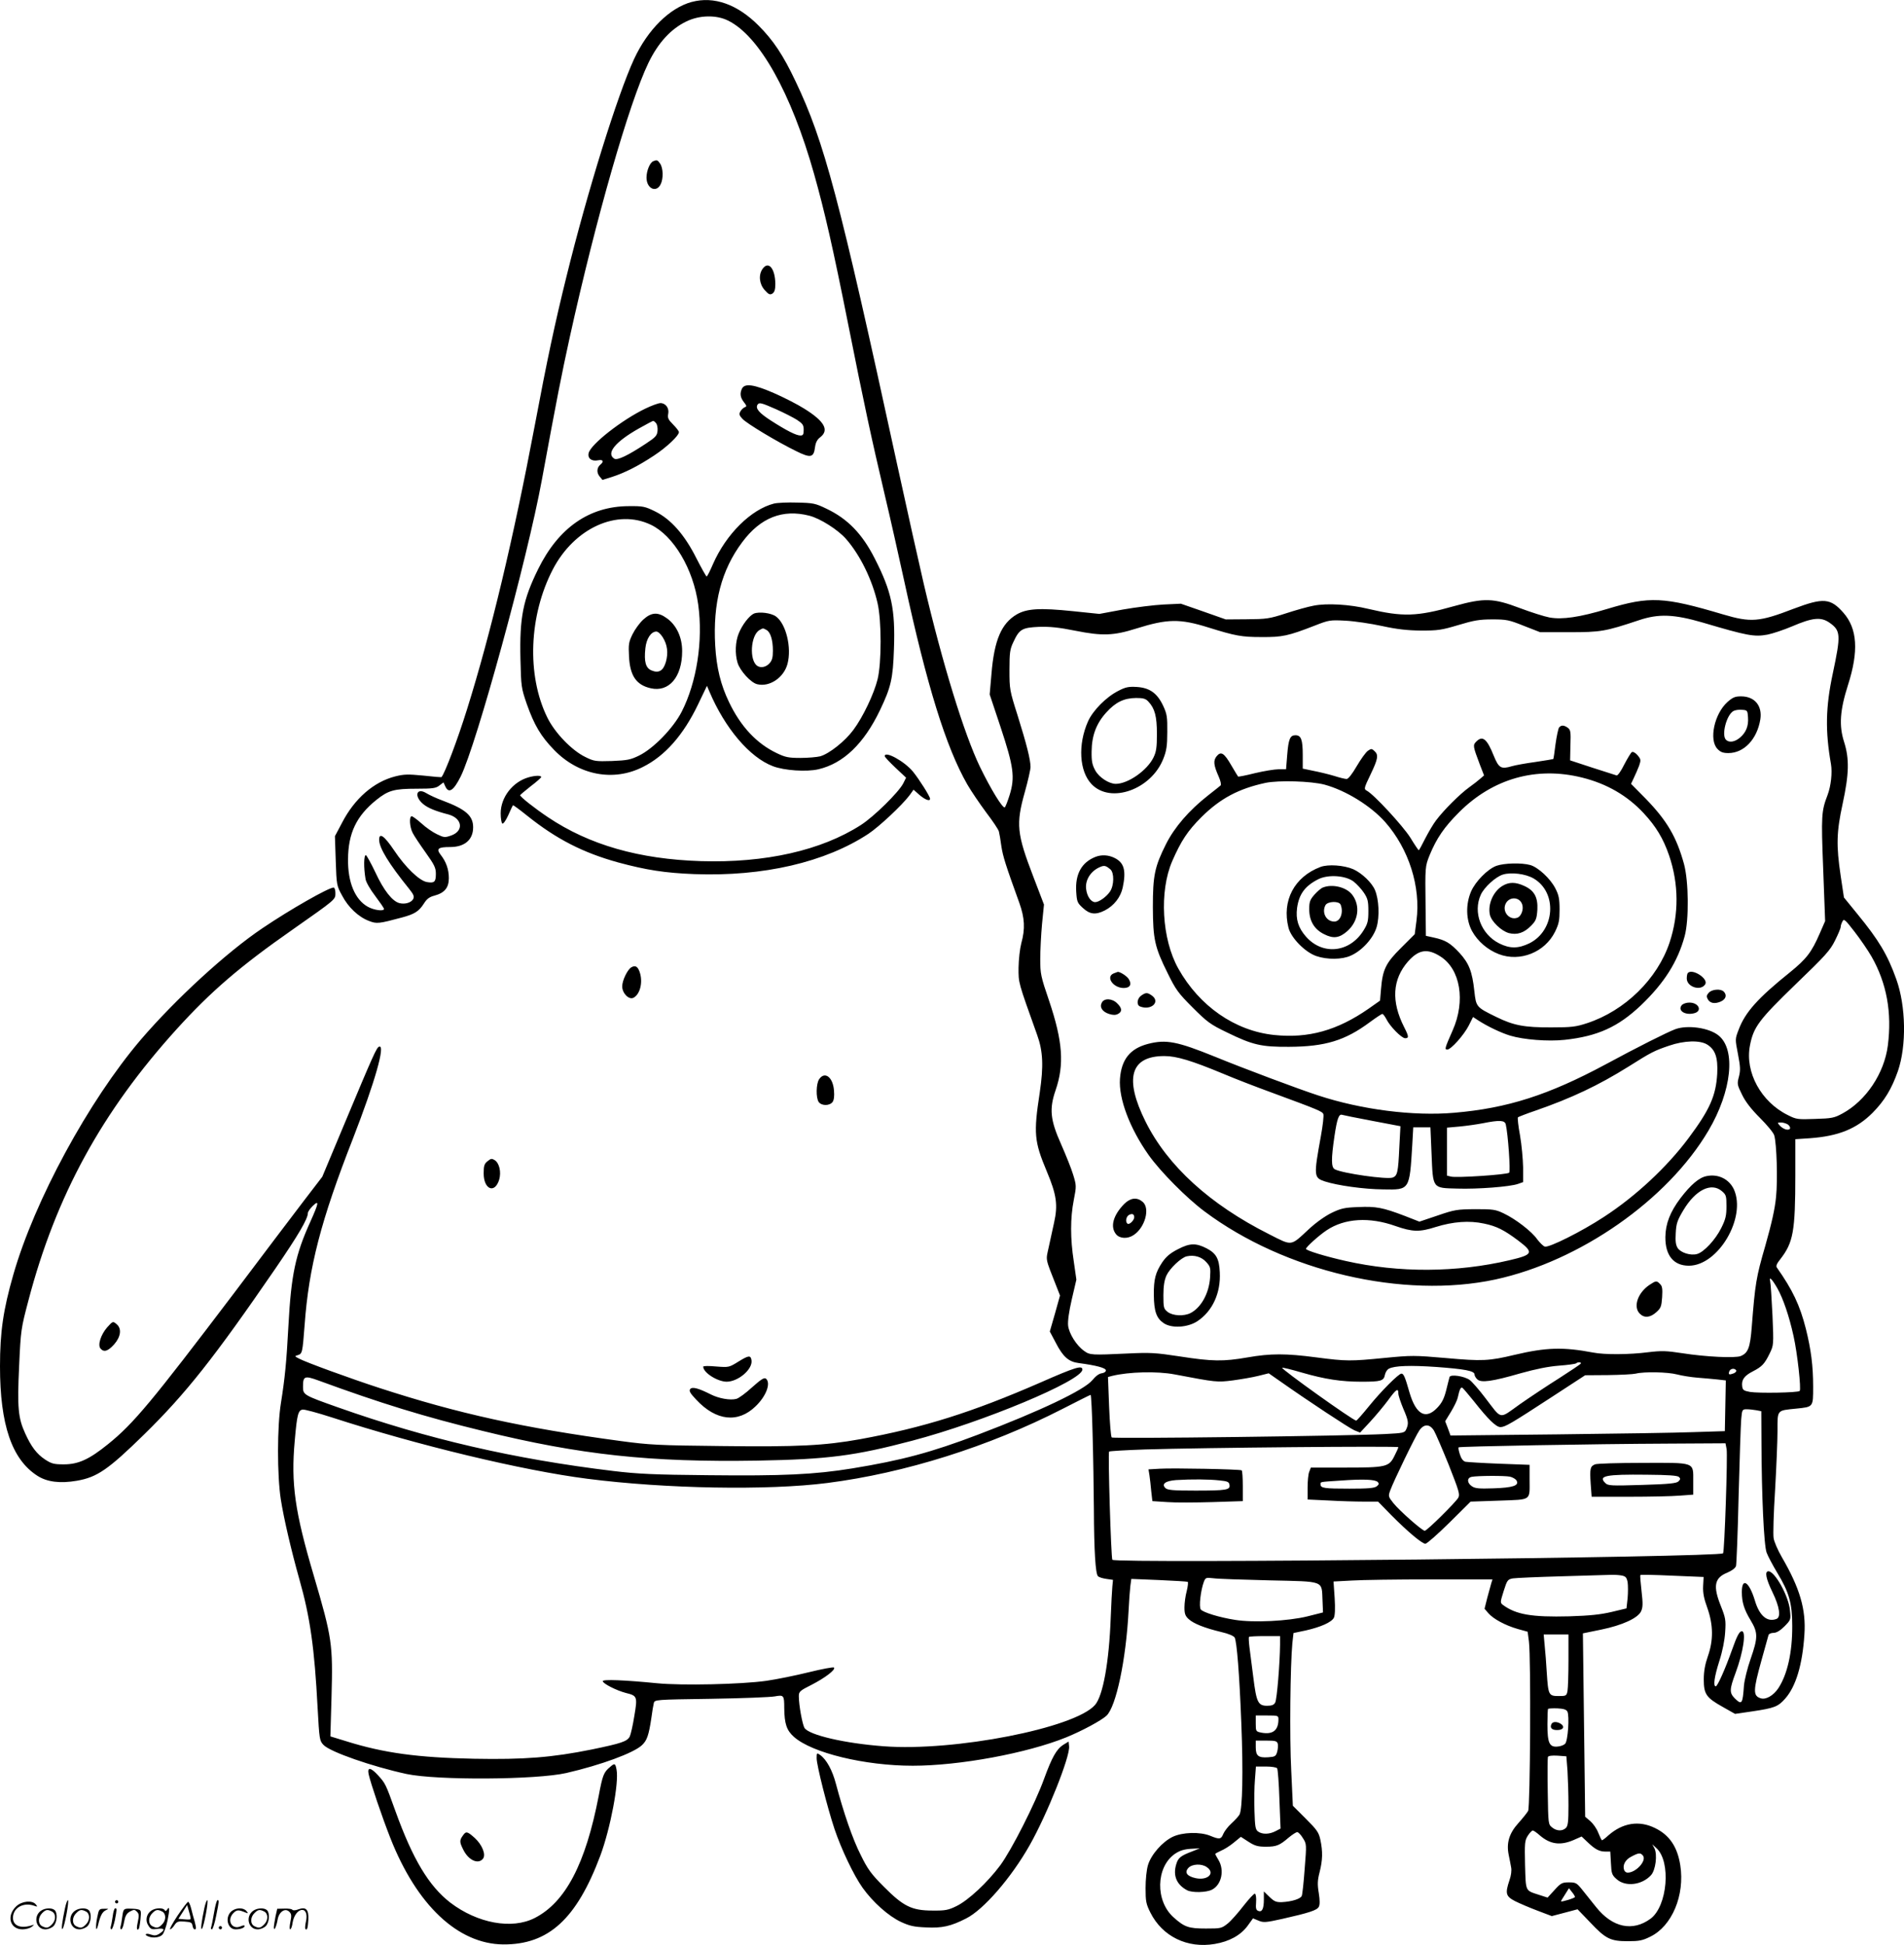 <?xml version="1.0" encoding="UTF-8"?>
<svg xmlns="http://www.w3.org/2000/svg" version="1.0" viewBox="0 0 1175.07 1200.44" preserveAspectRatio="xMidYMid meet">
  <g transform="translate(-1,1200.794) scale(0.1,-0.1)" fill="#000000" stroke="none">
    <path d="M4279 11996 c-136 -37 -271 -170 -356 -353 -102 -221 -287 -814 -416 -1338 -71 -286 -122 -525 -197 -925 -131 -693 -271 -1282 -418 -1751 -59 -189 -136 -392 -157 -417 -1 -2 -52 2 -112 9 -95 9 -118 9 -174 -5 -133 -34 -251 -137 -328 -286 l-44 -83 5 -152 c5 -149 6 -154 39 -214 38 -73 102 -133 166 -157 48 -19 61 -17 203 21 79 21 105 38 136 86 18 29 34 41 65 49 63 17 89 49 89 108 0 55 -17 102 -51 145 -28 37 -15 47 59 47 90 0 142 45 142 122 0 71 -45 111 -189 165 -36 13 -81 34 -99 45 -61 38 -79 -17 -21 -66 28 -24 75 -44 157 -65 86 -24 96 -102 16 -130 -38 -13 -44 -13 -87 8 -26 12 -69 42 -96 67 -27 24 -54 44 -60 44 -17 0 -13 -67 6 -103 9 -18 45 -72 80 -121 54 -76 63 -94 63 -131 0 -51 -9 -59 -56 -51 -47 9 -132 91 -202 196 -60 89 -92 112 -92 65 0 -50 59 -147 185 -303 28 -35 33 -47 25 -63 -12 -22 -50 -34 -85 -25 -43 11 -96 77 -148 189 -28 59 -55 107 -59 107 -13 0 -14 -77 -2 -147 2 -18 29 -65 59 -104 30 -40 55 -76 55 -81 0 -16 -63 -8 -101 14 -78 44 -123 151 -121 293 1 161 52 267 175 366 74 59 109 69 249 69 99 0 119 3 140 20 l25 19 11 -24 c21 -47 51 -28 95 60 97 194 412 1344 501 1830 94 510 121 647 172 880 162 735 367 1449 486 1695 60 124 138 209 233 255 81 40 186 42 258 6 193 -94 390 -446 531 -946 66 -234 117 -458 211 -930 99 -498 143 -701 225 -1050 34 -143 88 -384 121 -535 139 -642 257 -1024 389 -1254 23 -40 76 -118 116 -172 41 -54 77 -107 79 -119 3 -11 10 -51 15 -90 10 -64 26 -115 111 -350 33 -93 37 -159 12 -249 -9 -35 -16 -99 -17 -151 0 -96 -4 -82 115 -415 36 -100 40 -192 16 -355 -39 -253 -34 -302 43 -486 61 -145 70 -208 45 -319 -9 -41 -24 -109 -33 -151 -18 -84 -23 -60 50 -246 l20 -51 -31 -111 -32 -111 37 -70 c45 -87 79 -117 142 -125 107 -14 167 -30 167 -45 0 -9 -11 -16 -26 -18 -16 -2 -38 -18 -57 -42 -50 -61 -320 -190 -707 -337 -287 -109 -469 -158 -775 -208 -234 -38 -429 -47 -886 -42 -338 3 -440 8 -589 26 -614 74 -1149 198 -1700 393 -209 74 -215 77 -215 126 0 67 9 71 97 39 379 -139 651 -223 1013 -311 603 -148 1034 -194 1695 -183 435 8 599 29 955 123 437 115 1050 371 1050 439 0 28 -43 15 -259 -80 -422 -184 -720 -278 -1114 -350 -218 -39 -381 -48 -854 -42 -389 4 -446 7 -623 31 -601 81 -1002 169 -1490 328 -175 57 -453 158 -495 181 -27 14 -28 15 -7 21 28 9 29 16 42 186 26 358 100 644 298 1150 136 350 202 582 162 568 -16 -5 -35 -48 -215 -478 l-136 -325 -115 -150 c-63 -82 -257 -339 -431 -570 -508 -670 -619 -804 -777 -931 -115 -93 -182 -124 -272 -124 -62 0 -76 4 -116 30 -51 34 -85 78 -123 162 -43 94 -49 159 -37 414 10 224 12 233 57 404 170 648 453 1166 917 1678 210 231 388 385 713 612 269 189 265 185 265 226 0 19 -5 34 -11 34 -31 0 -268 -135 -438 -250 -222 -149 -538 -439 -753 -690 -321 -377 -655 -992 -786 -1450 -62 -216 -82 -353 -82 -565 0 -360 73 -574 230 -675 60 -39 141 -49 245 -31 125 22 192 68 414 285 259 254 432 473 809 1022 143 209 202 309 202 345 0 8 14 28 30 44 41 39 38 20 -14 -96 -93 -205 -119 -328 -136 -644 -12 -226 -22 -324 -46 -475 -24 -147 -24 -447 -1 -596 18 -115 63 -310 115 -495 66 -232 93 -424 112 -789 11 -199 12 -206 37 -232 41 -43 300 -133 512 -179 189 -40 802 -36 986 6 213 49 417 124 467 172 31 29 42 61 58 168 5 39 12 80 15 91 5 22 8 22 352 27 192 3 369 10 395 15 55 10 58 7 58 -71 1 -99 15 -139 60 -179 111 -99 437 -178 733 -178 289 0 705 77 947 175 98 40 217 104 249 134 59 56 120 342 136 646 3 61 8 130 11 154 l6 44 171 -7 c93 -4 173 -9 177 -11 4 -3 1 -28 -6 -57 -8 -29 -14 -74 -14 -101 0 -39 5 -53 26 -72 30 -28 98 -55 202 -80 44 -10 76 -24 82 -34 13 -26 29 -219 41 -531 12 -298 7 -526 -11 -561 -6 -11 -29 -36 -50 -55 -21 -19 -43 -48 -50 -64 -14 -35 -24 -36 -82 -12 -63 25 -170 22 -231 -7 -64 -31 -133 -110 -152 -174 -9 -29 -15 -90 -15 -142 0 -82 3 -98 30 -152 74 -147 228 -222 397 -193 89 15 159 53 202 111 l34 47 34 -14 c30 -13 45 -12 148 11 164 37 213 53 224 74 7 12 7 41 0 85 -9 53 -8 79 5 129 19 75 20 127 5 199 -10 47 -21 62 -91 132 l-79 79 -10 216 c-11 205 -6 652 7 788 l7 62 76 16 c92 21 158 50 173 78 7 14 9 56 5 122 l-7 102 113 6 c61 4 282 7 490 7 l378 0 -7 -22 c-4 -13 -15 -54 -25 -91 l-17 -68 23 -27 c31 -36 105 -76 182 -98 l61 -17 8 -61 c13 -107 8 -1019 -5 -1045 -7 -12 -34 -46 -61 -76 -56 -62 -74 -122 -59 -195 5 -25 12 -59 15 -77 4 -19 0 -51 -10 -79 -28 -83 -23 -100 35 -130 28 -14 91 -41 139 -59 l87 -33 80 21 79 21 78 -81 c96 -102 125 -116 233 -116 69 0 90 4 138 28 134 65 214 256 185 441 -18 114 -67 186 -155 229 -99 49 -200 33 -289 -45 -18 -17 -36 -30 -39 -30 -3 0 -13 21 -23 46 -9 25 -32 57 -49 72 l-32 27 -7 566 -7 566 112 23 c132 27 227 71 247 113 11 24 12 47 3 124 -6 53 -10 98 -7 100 2 3 91 1 197 -4 l193 -8 -3 -56 c-2 -42 5 -78 26 -135 37 -105 38 -200 3 -299 -17 -49 -25 -92 -25 -142 0 -91 15 -113 117 -170 l76 -43 103 15 c141 21 162 29 207 80 66 75 106 210 118 394 11 155 -28 287 -139 478 -25 43 -48 96 -51 118 -4 22 0 155 9 295 8 140 15 306 15 368 0 130 -5 124 114 136 108 11 106 8 106 136 0 128 -13 229 -45 357 -37 146 -82 240 -179 378 -7 9 0 25 21 51 80 103 93 170 93 520 l0 221 91 6 c176 13 287 58 386 157 73 74 117 146 156 257 54 157 50 401 -10 568 -54 151 -108 241 -240 402 l-83 102 -20 133 c-28 189 -26 270 12 445 40 185 42 278 9 382 -32 100 -26 194 24 351 67 209 58 348 -28 446 -80 91 -124 94 -307 25 -213 -82 -264 -86 -436 -35 -367 109 -452 113 -714 34 -172 -52 -279 -67 -357 -53 -32 6 -114 32 -183 58 -164 62 -219 64 -406 12 -230 -65 -317 -67 -529 -17 -115 28 -256 36 -337 20 -34 -6 -112 -28 -173 -48 -102 -33 -119 -35 -240 -36 l-130 -1 -139 49 -138 48 -107 -5 c-58 -3 -171 -17 -251 -31 l-145 -27 -164 17 c-205 21 -283 16 -346 -20 -95 -56 -139 -159 -156 -367 l-11 -127 68 -204 c80 -242 89 -307 55 -417 -12 -38 -25 -72 -30 -76 -13 -7 -85 110 -153 250 -97 201 -231 635 -347 1130 -27 116 -102 451 -166 745 -356 1640 -448 1985 -625 2356 -77 163 -138 254 -229 345 -131 131 -275 182 -412 145z m6241 -3831 c274 -81 316 -89 398 -74 31 6 100 29 152 51 126 54 177 59 229 24 72 -50 73 -75 22 -316 -44 -206 -47 -353 -11 -558 9 -53 0 -135 -21 -191 -38 -99 -40 -125 -27 -457 l12 -321 -34 -78 c-50 -115 -82 -156 -183 -238 -198 -159 -277 -247 -317 -355 -22 -57 -22 -57 -4 -150 15 -79 16 -99 6 -139 -12 -45 -11 -50 19 -111 21 -44 57 -90 111 -144 44 -44 84 -92 88 -108 15 -52 22 -275 11 -380 -7 -74 -27 -162 -66 -300 -57 -196 -63 -234 -84 -503 -10 -127 -22 -160 -69 -179 -35 -13 -213 -5 -360 18 -98 15 -127 16 -210 6 -116 -15 -270 -16 -340 -2 -185 35 -289 32 -484 -14 -159 -38 -200 -40 -423 -20 -196 17 -213 17 -378 1 -213 -21 -237 -21 -422 3 -189 25 -283 25 -426 0 -150 -26 -217 -25 -417 6 -152 23 -181 25 -327 18 -215 -10 -229 -10 -264 16 -47 33 -93 106 -99 156 -3 28 5 86 23 164 l28 120 -16 112 c-22 143 -22 267 0 380 17 86 16 90 -4 156 -11 37 -45 121 -74 187 -68 152 -74 219 -34 335 54 158 44 300 -40 550 -52 152 -55 168 -55 259 0 53 5 150 11 216 l12 120 -65 170 c-103 268 -109 326 -53 525 19 68 35 138 35 154 0 45 -24 140 -80 319 -49 154 -50 162 -50 280 0 107 3 128 24 172 37 80 54 89 157 94 68 2 122 -3 226 -24 166 -33 235 -31 377 14 192 60 268 61 444 6 167 -52 205 -59 327 -59 130 -1 165 7 330 71 87 34 93 35 190 30 55 -3 156 -18 225 -33 92 -20 155 -27 240 -28 104 0 126 3 230 34 96 29 131 35 210 35 87 0 103 -3 195 -40 l100 -39 180 0 c194 0 220 4 430 74 122 41 217 37 395 -15z m1041 -2062 c93 -164 126 -344 100 -548 -22 -172 -135 -341 -281 -420 -50 -27 -65 -30 -168 -33 -106 -4 -116 -3 -167 23 -166 81 -267 266 -235 430 22 115 56 159 282 378 183 176 213 209 243 270 19 38 35 76 35 84 0 8 5 23 11 34 9 18 16 12 74 -63 35 -45 83 -115 106 -155z m-516 -1036 c10 -8 15 -19 12 -25 -9 -14 -42 -4 -63 19 -16 18 -16 19 8 19 13 0 32 -6 43 -13z m-66 -1010 c36 -64 73 -172 100 -295 24 -107 48 -328 38 -339 -11 -11 -254 -15 -307 -6 -39 7 -45 12 -48 35 -5 40 13 65 66 92 56 29 72 45 104 111 24 50 25 51 17 235 -5 102 -11 196 -14 208 -9 36 10 18 44 -41z m-1213 -465 c-3 -5 -63 -45 -133 -90 -70 -44 -180 -117 -243 -161 -132 -94 -108 -98 -215 41 -38 50 -81 99 -95 109 -34 24 -118 36 -124 18 -2 -8 -12 -45 -21 -83 -13 -51 -27 -78 -55 -107 -71 -75 -131 -42 -171 94 -27 95 -36 117 -50 117 -17 0 -125 -108 -201 -202 -39 -48 -74 -88 -78 -88 -19 0 -465 319 -457 326 2 3 58 -11 123 -30 142 -41 242 -56 367 -56 119 0 137 5 144 42 3 16 14 33 24 38 34 19 134 22 294 11 175 -13 235 -24 235 -46 0 -7 7 -21 17 -30 23 -23 91 -14 267 37 93 26 171 42 237 47 55 4 102 11 106 14 9 10 35 8 29 -1z m959 -42 c3 -6 -4 -14 -17 -19 -27 -10 -33 -7 -25 14 7 17 33 20 42 5z m-3465 -25 c258 -49 261 -49 358 -37 51 7 122 19 158 28 l64 16 73 -51 c169 -119 425 -288 456 -301 l35 -14 63 68 c35 38 84 97 110 132 50 69 63 77 63 42 0 -13 14 -54 30 -93 33 -76 35 -92 19 -128 -10 -23 -17 -24 -132 -30 -233 -12 -1678 -30 -1686 -21 -5 5 -12 91 -16 191 l-7 182 26 7 c102 25 277 30 386 9z m3100 0 c30 -8 87 -17 125 -20 39 -3 94 -8 123 -11 l53 -6 -3 -156 -3 -157 -190 -6 c-104 -4 -485 -10 -846 -14 l-657 -7 -16 44 -17 44 36 59 c20 33 38 71 41 85 12 54 19 69 30 62 5 -4 36 -40 69 -81 89 -113 138 -161 165 -161 29 0 66 22 319 187 l204 133 141 1 c77 1 155 5 171 9 52 13 198 10 255 -5z m-3607 -367 c4 -133 7 -341 8 -462 1 -260 10 -401 25 -416 6 -7 30 -14 52 -17 l41 -6 -4 -41 c-2 -22 -7 -108 -10 -191 -10 -276 -48 -484 -97 -540 -125 -143 -868 -288 -1304 -255 -241 18 -460 69 -489 113 -13 22 -35 141 -35 196 0 28 6 34 78 70 84 43 151 94 139 107 -4 4 -74 -9 -155 -29 -81 -20 -199 -44 -262 -53 -155 -22 -522 -30 -675 -15 -204 20 -335 25 -335 13 0 -15 85 -58 143 -73 70 -17 72 -23 52 -141 -9 -57 -22 -114 -28 -127 -15 -31 -52 -43 -236 -81 -243 -49 -416 -63 -726 -57 -346 7 -555 35 -788 108 l-98 30 7 242 c9 329 4 364 -110 752 -116 392 -141 566 -117 830 14 162 21 189 49 193 11 2 92 -20 179 -48 530 -172 1178 -328 1578 -379 482 -62 1115 -73 1481 -26 478 61 998 225 1449 456 94 48 173 88 176 88 3 1 9 -108 12 -241z m4096 146 l31 -6 1 -187 c1 -331 15 -642 32 -686 8 -22 38 -78 66 -125 73 -120 92 -189 92 -326 1 -164 -30 -301 -86 -386 -30 -45 -77 -72 -108 -62 -49 15 -48 47 4 234 22 80 42 151 44 158 3 6 16 12 31 12 17 0 40 13 67 40 39 40 40 41 34 98 -7 87 -93 242 -133 242 -24 0 -16 -45 26 -131 43 -89 52 -152 24 -163 -57 -22 -106 19 -134 115 -35 115 -80 144 -80 51 0 -64 14 -108 55 -176 45 -75 45 -105 -1 -237 -20 -57 -38 -131 -41 -164 -8 -115 -13 -122 -57 -79 -33 34 -33 54 5 156 48 129 67 258 39 258 -15 0 -30 -28 -61 -116 -41 -115 -89 -224 -100 -224 -17 0 -9 59 22 156 20 62 33 129 36 179 5 74 2 88 -26 159 -50 124 -41 175 38 207 32 14 51 29 55 42 3 12 11 207 16 432 6 226 13 438 16 473 5 60 7 62 34 62 15 0 42 -3 59 -6z m-1989 -126 c10 -17 51 -112 91 -211 63 -160 70 -182 59 -203 -16 -28 -193 -204 -207 -204 -16 0 -156 124 -193 170 -32 40 -33 44 -20 79 20 56 156 337 180 371 29 41 64 40 90 -2z m1806 -114 c7 -38 -13 -635 -22 -643 -25 -25 -3744 -64 -3769 -40 -8 9 -28 660 -20 668 4 3 104 9 223 13 349 11 1562 22 1562 14 0 -4 -11 -29 -25 -56 -33 -66 -52 -70 -308 -70 l-207 0 -10 -26 c-6 -14 -10 -58 -10 -98 l0 -73 128 -6 c70 -4 168 -7 217 -7 l90 0 80 -82 c100 -101 191 -178 212 -178 9 0 75 58 148 130 l131 130 176 6 c205 8 188 -4 188 135 l0 86 -187 7 c-104 4 -198 10 -209 12 -14 4 -26 19 -34 45 -7 21 -11 41 -8 44 6 6 832 21 1295 23 l352 2 7 -36z m-1337 -170 c17 -4 36 -15 41 -25 16 -30 -23 -43 -143 -47 -87 -3 -112 -1 -132 12 -32 21 -33 53 -2 59 36 7 202 8 236 1z m-816 -33 c9 -10 8 -15 -7 -27 -15 -11 -55 -14 -167 -14 -155 0 -179 3 -179 26 0 17 -10 15 125 24 139 10 212 7 228 -9z m1505 -577 c25 -5 31 -12 37 -41 3 -20 3 -64 0 -99 l-7 -63 -92 -22 c-68 -16 -133 -23 -261 -27 -232 -6 -329 11 -409 70 -18 14 -18 16 4 86 21 67 25 72 56 78 19 3 154 9 302 13 147 4 283 8 303 9 20 1 50 -1 67 -4z m-2175 -30 c347 -8 323 1 329 -124 l3 -74 -95 -24 c-121 -30 -335 -40 -447 -22 -97 15 -197 46 -212 64 -13 15 -1 119 19 172 10 25 13 26 58 21 26 -4 181 -9 345 -13z m1847 -493 c0 -87 -3 -173 -6 -190 -6 -30 -9 -31 -55 -31 -61 0 -64 6 -73 145 -3 55 -9 130 -13 168 l-6 67 77 0 76 0 0 -159z m-1780 97 c-1 -113 -19 -338 -30 -358 -8 -15 -21 -20 -50 -20 -56 0 -66 22 -85 175 -9 72 -20 156 -24 187 -4 32 -5 60 -3 63 3 3 47 5 99 5 l93 0 0 -52z m1773 -413 c14 -26 4 -183 -14 -200 -8 -8 -29 -16 -48 -17 -49 -4 -61 23 -61 138 0 50 2 93 4 95 3 2 28 4 57 3 38 -2 55 -7 62 -19z m-1783 -49 c0 -68 -35 -95 -105 -82 -34 7 -35 8 -35 56 l0 50 70 0 c68 0 70 -1 70 -24z m-4 -151 c2 -11 1 -33 -4 -50 -8 -27 -13 -30 -56 -33 -60 -4 -76 9 -76 62 l0 41 65 0 c58 0 66 -3 71 -20z m1788 -167 c3 -50 6 -146 6 -214 0 -98 -3 -126 -16 -138 -21 -21 -57 -20 -85 3 -24 19 -24 23 -27 221 -2 112 -1 208 1 214 3 7 25 10 59 8 l55 -4 7 -90z m-1792 16 c4 -6 11 -92 14 -192 l7 -180 -31 -16 c-38 -20 -82 -21 -108 -2 -16 12 -19 29 -22 128 -2 62 -1 149 3 193 l6 80 62 0 c35 0 65 -5 69 -11z m1621 -414 c64 -55 126 -64 208 -29 l50 22 37 -35 c46 -44 72 -58 110 -58 l30 0 4 -71 c3 -65 6 -74 36 -100 54 -48 155 -36 211 25 29 31 41 128 21 167 l-13 24 26 -24 c91 -83 68 -357 -36 -435 -111 -82 -236 -55 -337 72 -30 37 -69 86 -88 110 -31 38 -37 42 -79 42 -42 0 -50 -4 -89 -47 l-43 -47 -53 17 c-86 28 -81 18 -86 184 -3 136 -2 151 17 181 11 17 25 32 31 32 5 0 24 -13 43 -30z m-1462 -17 c23 -36 23 -38 11 -188 -6 -83 -14 -159 -18 -168 -7 -19 -62 -36 -123 -39 -35 -1 -47 4 -76 32 l-35 34 0 -50 c0 -57 -11 -80 -35 -70 -13 5 -16 16 -13 53 2 27 -1 50 -7 53 -5 3 -36 -31 -70 -74 -33 -43 -77 -93 -98 -110 -38 -30 -42 -31 -135 -31 -106 0 -132 9 -198 68 -115 101 -111 311 7 393 30 20 55 28 97 31 l57 3 -45 -18 c-74 -28 -89 -40 -101 -81 -21 -70 3 -126 68 -160 31 -16 119 -14 153 4 59 30 78 120 40 183 -11 18 -20 35 -20 37 0 3 16 11 35 20 20 8 55 30 79 50 l44 36 48 -31 c39 -25 58 -30 107 -30 65 0 84 8 141 57 22 18 45 33 52 33 7 0 23 -17 35 -37z m2098 -107 c26 -31 -42 -106 -94 -106 -9 0 -18 7 -21 15 -12 30 6 65 44 84 45 24 56 25 71 7z m-2691 -72 c54 -37 6 -84 -69 -68 -54 12 -70 35 -45 63 23 25 82 28 114 5z m2272 -184 c0 -7 -82 -32 -86 -27 -1 1 10 20 24 41 l25 40 18 -23 c11 -13 19 -27 19 -31z M6912 7744 c-74 -37 -157 -121 -187 -188 -64 -144 -54 -309 22 -388 117 -123 369 -33 443 158 19 48 24 79 24 164 1 93 -2 111 -25 161 -37 79 -84 112 -163 117 -51 3 -70 -1 -114 -24z m186 -67 c39 -42 52 -90 52 -199 0 -83 -4 -110 -21 -145 -39 -80 -157 -163 -233 -163 -41 0 -102 39 -126 82 -19 35 -24 56 -23 118 1 98 29 173 91 241 57 63 108 88 183 89 45 0 60 -4 77 -23z M10671 7675 c-81 -73 -115 -233 -62 -289 19 -20 34 -26 68 -26 96 0 177 85 197 208 13 84 -35 142 -119 142 -37 0 -51 -6 -84 -35z m127 -94 c4 -54 -12 -94 -50 -126 -32 -27 -67 -32 -86 -13 -29 29 3 152 45 177 10 6 34 10 53 8 34 -2 35 -4 38 -46z M9632 7518 c-5 -7 -15 -53 -22 -103 -6 -49 -12 -91 -14 -92 -1 -1 -51 -9 -110 -18 -59 -8 -125 -20 -145 -26 -67 -20 -81 -12 -112 64 -42 105 -69 127 -108 88 -22 -22 -21 -28 22 -142 l26 -67 -22 -19 c-12 -11 -44 -36 -72 -56 -54 -39 -154 -138 -202 -202 -17 -22 -47 -73 -67 -112 -20 -40 -38 -73 -40 -73 -2 0 -26 35 -52 78 -46 73 -226 268 -269 290 -18 10 -18 14 23 99 47 98 51 122 24 146 -16 15 -20 15 -40 1 -13 -9 -43 -51 -69 -95 -27 -47 -52 -79 -62 -79 -9 0 -43 8 -77 19 -33 10 -91 24 -127 31 l-67 14 0 83 c0 96 -10 123 -45 123 -33 0 -43 -22 -51 -123 l-7 -87 -46 0 c-25 0 -91 -11 -146 -24 -55 -14 -102 -23 -104 -21 -2 2 -20 32 -40 66 -46 80 -65 92 -92 60 -22 -27 -20 -54 13 -128 11 -25 16 -48 11 -53 -4 -4 -40 -32 -78 -62 -117 -92 -206 -195 -259 -300 -70 -140 -81 -194 -81 -388 1 -199 11 -247 91 -408 50 -102 65 -123 154 -212 90 -90 110 -105 212 -154 159 -78 213 -90 383 -89 224 1 347 39 499 152 38 28 73 51 77 51 5 0 16 -15 25 -32 22 -45 94 -118 116 -118 24 0 23 11 -6 68 -81 159 -73 295 24 406 65 73 119 82 199 31 124 -78 157 -275 76 -457 -48 -109 -51 -118 -33 -118 23 0 103 90 133 149 l26 52 32 -21 c57 -37 141 -77 197 -94 83 -25 233 -37 336 -26 203 22 330 79 472 214 144 138 226 268 269 426 27 99 25 338 -4 445 -46 167 -105 268 -236 403 l-91 92 18 38 c10 20 24 54 32 74 12 35 11 40 -10 65 -13 15 -28 23 -35 19 -6 -4 -27 -39 -47 -77 -19 -39 -40 -69 -47 -67 -7 2 -74 24 -150 48 l-137 45 2 93 c3 83 1 95 -16 108 -24 17 -40 18 -54 2z m141 -309 c154 -38 281 -112 382 -221 75 -81 120 -155 156 -260 60 -176 61 -362 3 -537 -75 -225 -275 -421 -509 -498 -70 -23 -97 -26 -220 -26 -167 -1 -234 12 -340 64 -125 61 -125 62 -136 160 -13 121 -33 171 -91 235 -58 62 -86 79 -158 95 l-50 11 -2 181 c-3 245 -3 247 25 317 43 104 89 172 182 265 208 208 477 284 758 214z m-1588 -44 c132 -36 285 -131 374 -231 146 -166 220 -399 193 -608 l-11 -84 -84 -84 c-95 -94 -114 -134 -124 -255 l-6 -71 -71 -50 c-193 -134 -371 -184 -582 -162 -242 25 -462 178 -592 410 -102 182 -118 476 -38 662 55 126 95 187 181 273 116 115 229 175 395 211 82 17 282 11 365 -11z M9245 6664 c-54 -20 -129 -96 -156 -158 -34 -79 -32 -175 6 -245 35 -63 95 -115 165 -142 131 -50 284 11 347 138 24 49 28 70 28 138 0 65 -5 89 -25 128 -31 62 -107 132 -156 146 -54 15 -161 12 -209 -5z m230 -78 c148 -87 132 -321 -26 -400 -68 -33 -120 -34 -186 -1 -112 56 -164 192 -114 301 21 46 91 110 136 124 51 16 140 5 190 -24z M9282 6540 c-57 -35 -91 -114 -77 -178 9 -41 70 -100 117 -113 51 -13 94 1 138 46 30 31 34 43 38 98 4 77 -19 119 -81 147 -54 25 -94 25 -135 0z m122 -113 c11 -30 -5 -74 -29 -83 -47 -18 -93 33 -75 81 19 50 87 51 104 2z M8159 6657 c-161 -61 -239 -208 -197 -375 16 -63 102 -151 172 -175 67 -23 160 -22 213 3 70 31 139 108 159 176 19 65 14 171 -10 228 -19 46 -81 105 -134 129 -58 25 -155 32 -203 14z m205 -90 c20 -16 49 -47 64 -70 23 -35 27 -51 27 -112 0 -62 -4 -78 -30 -120 -85 -137 -252 -155 -355 -38 -48 55 -64 107 -55 177 12 85 48 135 130 177 61 31 169 24 219 -14z M8174 6530 c-11 -4 -34 -24 -52 -44 -27 -31 -32 -44 -32 -89 0 -73 31 -125 92 -155 57 -29 94 -24 143 19 69 61 82 157 30 225 -35 46 -122 68 -181 44z m110 -106 c19 -48 -2 -104 -39 -104 -50 0 -79 55 -55 101 14 25 85 27 94 3z M6770 6719 c-85 -34 -125 -106 -118 -215 4 -62 7 -69 41 -100 43 -40 79 -44 136 -15 56 29 97 81 110 141 22 104 9 153 -49 182 -39 20 -82 22 -120 7z m93 -77 c24 -21 23 -98 -2 -136 -21 -32 -68 -66 -92 -66 -26 0 -51 36 -56 82 -6 52 25 104 76 130 35 17 43 16 74 -10z M6883 6000 c-51 -21 -3 -90 62 -90 40 0 52 23 30 57 -13 19 -57 46 -68 42 -1 0 -12 -4 -24 -9z M10427 6003 c-4 -3 -7 -19 -7 -34 0 -53 87 -80 114 -36 21 34 -79 99 -107 70z M10556 5881 c-14 -15 -15 -24 -7 -39 14 -26 42 -32 80 -16 32 14 41 40 19 62 -19 19 -73 14 -92 -7z M7053 5863 c-26 -18 -30 -58 -7 -67 69 -27 128 29 72 68 -27 19 -37 19 -65 -1z M6810 5820 c-15 -28 2 -56 44 -70 26 -8 41 -8 56 0 27 14 25 36 -5 65 -30 31 -80 34 -95 5z M10389 5804 c-27 -33 20 -64 76 -50 53 13 30 66 -29 66 -19 0 -39 -7 -47 -16z M10350 5656 c-49 -18 -236 -112 -430 -217 -354 -190 -607 -271 -935 -299 -251 -22 -573 19 -840 107 -120 39 -459 166 -637 239 -232 94 -301 108 -413 79 -111 -29 -164 -96 -173 -215 -9 -123 61 -307 177 -471 73 -103 236 -267 345 -348 496 -371 1227 -542 1795 -420 521 113 1063 491 1315 919 144 244 171 502 61 588 -59 47 -190 65 -265 38z m196 -95 c50 -31 67 -80 62 -180 -8 -137 -46 -222 -178 -399 -133 -178 -325 -357 -520 -484 -140 -92 -341 -192 -366 -184 -10 3 -31 24 -47 45 -33 48 -133 125 -207 160 -50 24 -66 26 -175 26 -112 -1 -127 -3 -232 -39 l-113 -38 -92 36 c-134 51 -176 59 -285 54 -85 -3 -107 -8 -165 -36 -41 -20 -97 -60 -142 -102 -113 -105 -99 -103 -243 -30 -366 184 -627 422 -763 695 -133 267 -94 405 116 405 75 0 168 -28 365 -110 68 -29 203 -81 299 -116 285 -105 311 -116 317 -132 4 -8 -3 -70 -15 -136 -45 -248 -44 -257 25 -280 78 -25 240 -48 361 -49 163 -3 161 -5 178 276 l6 107 53 0 53 0 7 -165 c9 -216 4 -209 159 -213 124 -4 324 11 375 29 l31 11 0 91 c-1 51 -9 139 -19 197 -11 58 -16 108 -13 112 4 3 52 22 108 41 222 77 389 156 573 271 144 91 161 99 252 130 93 32 190 35 235 7z m-2067 -471 l174 -33 -7 -131 c-7 -155 -12 -175 -41 -186 -35 -13 -310 26 -357 51 -23 12 -23 63 -2 206 16 107 27 138 48 130 6 -2 89 -19 185 -37z m824 -22 c14 -59 30 -289 21 -298 -12 -12 -325 -33 -359 -24 l-25 6 0 148 0 148 78 7 c42 4 106 13 142 20 105 21 137 19 143 -7z m-681 -627 c106 -37 149 -38 249 -6 106 33 206 41 298 21 77 -16 123 -39 211 -105 98 -74 92 -87 -53 -121 -328 -77 -682 -79 -1011 -5 -129 29 -246 65 -246 75 0 11 81 84 128 115 111 74 264 83 424 26z M10542 4749 c-46 -9 -97 -53 -160 -135 -65 -86 -93 -159 -94 -241 -1 -114 51 -177 145 -177 181 0 356 297 278 471 -30 64 -97 97 -169 82z m95 -93 c26 -22 28 -30 28 -93 0 -57 -5 -80 -32 -134 -36 -73 -108 -150 -150 -161 -39 -11 -100 8 -119 37 -12 19 -15 42 -12 92 3 59 9 78 48 143 75 125 172 172 237 116z M6949 4578 c-69 -70 -89 -142 -51 -188 22 -27 71 -30 108 -5 71 46 104 167 55 206 -35 29 -74 24 -112 -13z m61 -83 c0 -18 -29 -47 -41 -40 -15 10 -10 43 8 54 20 11 33 6 33 -14z M7280 4298 c-49 -25 -73 -46 -97 -81 -42 -63 -53 -105 -52 -202 1 -100 16 -143 60 -173 49 -34 148 -28 208 11 94 62 146 175 139 303 -4 84 -22 116 -81 147 -66 34 -104 33 -177 -5z m174 -79 c27 -30 28 -36 24 -98 -7 -96 -55 -183 -120 -217 -41 -21 -110 -18 -142 7 -24 19 -26 26 -26 102 0 58 6 94 19 123 20 43 90 110 125 118 47 10 91 -3 120 -35z M10189 4077 c-72 -49 -101 -135 -59 -177 28 -28 64 -25 102 9 28 25 32 35 36 93 3 51 1 68 -13 81 -21 22 -25 21 -66 -6z M9854 2970 c-30 -12 -33 -26 -27 -119 l6 -81 231 0 c127 0 268 3 314 7 l82 6 0 83 c0 120 16 114 -315 113 -148 0 -279 -4 -291 -9z m518 -78 c10 -10 9 -15 -3 -27 -12 -12 -57 -17 -225 -22 -192 -6 -211 -5 -227 12 -45 44 2 54 255 51 132 -1 191 -5 200 -14z M7167 2943 l-69 -4 6 -37 c3 -20 8 -64 11 -98 l7 -61 92 -6 c51 -4 177 -3 279 0 l187 6 0 93 c0 51 -3 95 -7 97 -11 7 -426 15 -506 10z m368 -72 c51 -5 60 -9 63 -28 5 -31 -19 -35 -211 -35 -139 0 -172 3 -185 16 -25 25 1 44 66 49 96 6 204 5 267 -2z M9584 1365 c-9 -22 4 -35 36 -35 36 0 49 19 25 37 -25 17 -54 17 -61 -2z M4042 11013 c-21 -8 -42 -59 -42 -101 0 -68 60 -96 87 -42 18 35 16 101 -3 128 -16 23 -20 24 -42 15z M4716 10348 c-26 -37 -20 -93 13 -130 25 -28 33 -31 48 -22 13 9 18 24 18 60 -1 96 -43 144 -79 92z M4590 9611 c-15 -30 -12 -56 11 -85 18 -23 19 -27 4 -32 -8 -4 -20 -15 -26 -26 -9 -16 -6 -25 13 -45 26 -29 216 -143 331 -199 90 -45 109 -41 117 24 4 29 13 47 33 62 56 44 24 99 -100 176 -41 26 -125 69 -187 96 -122 53 -178 61 -196 29z m210 -129 c47 -21 104 -50 128 -65 36 -24 42 -32 42 -62 0 -29 -4 -35 -20 -35 -26 0 -84 29 -182 92 -73 47 -97 75 -83 98 10 16 24 12 115 -28z M3993 9486 c-144 -69 -336 -219 -350 -274 -8 -33 18 -53 58 -45 31 6 38 -7 15 -26 -23 -19 -25 -50 -6 -73 l18 -22 58 18 c78 25 162 67 260 132 79 52 154 123 154 145 0 6 -16 27 -36 47 -30 30 -35 41 -30 66 7 35 -16 66 -48 66 -12 0 -54 -15 -93 -34z m66 -90 c7 -8 11 -30 9 -48 -3 -29 -12 -39 -73 -79 -109 -72 -175 -104 -194 -92 -52 33 6 104 151 186 46 26 86 47 89 47 4 0 12 -6 18 -14z M4787 8900 c-142 -36 -296 -189 -377 -374 -18 -42 -35 -76 -39 -76 -3 0 -32 51 -64 114 -73 145 -157 240 -255 288 -61 30 -74 33 -162 32 -243 -1 -433 -133 -559 -389 -93 -189 -115 -297 -109 -555 4 -170 5 -178 39 -277 46 -130 87 -200 170 -285 151 -155 365 -196 546 -104 137 68 251 198 341 386 l55 115 15 -35 c96 -227 249 -407 392 -461 70 -27 208 -36 281 -19 154 36 281 158 380 365 68 142 80 195 86 377 9 246 -15 356 -118 558 -78 154 -168 246 -298 308 -68 33 -82 36 -180 38 -58 2 -123 -1 -144 -6z m218 -75 c67 -17 177 -87 226 -143 87 -99 162 -252 195 -397 25 -108 25 -369 0 -470 -22 -89 -90 -233 -150 -313 -51 -69 -148 -146 -204 -162 -20 -5 -75 -10 -122 -10 -73 0 -93 4 -145 29 -125 59 -224 165 -296 316 -51 106 -77 211 -85 348 -15 262 38 467 167 639 113 152 250 205 414 163z m-978 -56 c140 -67 262 -273 292 -492 31 -224 -9 -480 -102 -662 -52 -101 -173 -226 -262 -270 -53 -26 -72 -30 -168 -34 -101 -3 -111 -2 -165 25 -83 40 -189 150 -235 245 -127 260 -113 628 35 913 133 255 397 375 605 275z M4663 8221 c-29 -13 -73 -70 -94 -123 -21 -51 -24 -125 -7 -181 15 -49 82 -123 121 -132 76 -19 164 40 187 125 27 101 -9 248 -71 293 -30 22 -103 31 -136 18z m77 -101 c25 -13 40 -62 40 -128 0 -43 -5 -61 -22 -79 -21 -23 -53 -29 -74 -15 -51 33 -42 189 13 221 23 13 21 13 43 1z M3980 8184 c-22 -20 -51 -60 -66 -90 -24 -49 -26 -63 -22 -138 6 -119 45 -176 134 -196 113 -26 194 70 194 229 0 85 -34 159 -93 202 -56 41 -96 39 -147 -7z m120 -109 c29 -46 35 -96 20 -151 -16 -56 -44 -73 -89 -54 -36 15 -47 53 -38 137 6 59 35 103 68 103 10 0 27 -16 39 -35z M5470 7341 c0 -5 30 -37 66 -71 l66 -62 -18 -36 c-29 -55 -180 -204 -261 -256 -244 -157 -590 -235 -986 -223 -383 12 -690 100 -945 271 -85 57 -172 126 -172 136 1 3 30 27 65 55 36 27 65 53 65 57 0 11 -38 10 -79 -2 -97 -28 -171 -123 -171 -222 0 -31 5 -60 10 -63 6 -4 22 19 37 52 14 32 27 60 29 61 1 2 41 -27 88 -65 180 -144 344 -228 561 -288 174 -47 289 -65 470 -72 426 -16 808 73 1075 249 66 44 206 175 253 237 l25 35 36 -32 c35 -30 66 -42 66 -24 0 14 -67 120 -106 168 -53 64 -174 130 -174 95z M3907 6038 c-24 -13 -57 -81 -57 -118 0 -43 42 -85 70 -70 38 20 57 88 41 148 -12 43 -28 55 -54 40z M5066 5348 c-20 -28 -21 -117 -3 -142 18 -24 66 -24 85 0 9 13 12 36 9 71 -6 82 -56 121 -91 71z M3019 4841 c-20 -16 -24 -28 -24 -75 0 -100 69 -128 96 -38 13 46 1 100 -27 119 -19 12 -24 11 -45 -6z M671 3815 c-39 -45 -59 -108 -41 -130 21 -25 46 -17 84 25 41 46 48 96 18 123 -25 22 -25 22 -61 -18z M4567 3604 c-58 -36 -59 -36 -138 -30 -43 4 -79 4 -79 -1 0 -37 87 -92 144 -93 72 0 162 77 154 132 -5 33 -18 31 -81 -8z M4651 3445 c-39 -36 -83 -68 -97 -71 -38 -10 -108 3 -156 27 -77 39 -115 49 -128 34 -9 -11 -2 -25 37 -66 122 -131 258 -146 366 -41 66 63 96 144 64 171 -11 8 -30 -4 -86 -54z M6572 1239 c-42 -27 -70 -78 -118 -209 -55 -153 -202 -442 -271 -535 -79 -106 -196 -215 -269 -251 -51 -25 -69 -29 -149 -28 -128 0 -180 26 -300 147 -78 78 -100 108 -143 196 -50 98 -106 262 -153 439 -22 84 -58 150 -97 178 -21 15 -22 14 -22 -20 0 -43 66 -304 110 -436 42 -125 119 -287 174 -364 63 -88 159 -174 236 -210 54 -25 81 -31 156 -34 98 -5 152 7 246 55 107 53 279 251 393 453 107 189 250 547 243 610 l-3 29 -33 -20z M3775 1102 c-39 -32 -46 -50 -70 -178 -81 -420 -205 -657 -395 -754 -141 -72 -353 -33 -521 95 -133 103 -232 269 -339 566 -60 167 -61 169 -107 220 -45 49 -67 52 -58 7 13 -58 82 -262 134 -394 163 -415 417 -654 696 -657 280 -2 453 156 600 548 62 167 116 450 100 531 -7 39 -12 41 -40 16z M2866 678 c-21 -29 -20 -41 4 -88 32 -64 91 -90 120 -55 21 25 -4 87 -50 129 -47 42 -54 43 -74 14z M411 230 c-18 -85 -24 -135 -15 -127 12 11 43 177 33 177 -4 0 -12 -22 -18 -50z M720 270 c0 -5 5 -10 10 -10 6 0 10 5 10 10 0 6 -4 10 -10 10 -5 0 -10 -4 -10 -10z M1271 230 c-18 -85 -24 -135 -15 -127 12 11 43 177 33 177 -4 0 -12 -22 -18 -50z M1331 203 c-7 -42 -15 -82 -18 -90 -3 -7 -1 -13 5 -13 5 0 17 37 26 83 19 95 19 97 8 97 -4 0 -14 -34 -21 -77z M111 243 c-63 -59 -40 -143 38 -143 20 0 46 7 57 16 18 14 18 15 -6 7 -64 -19 -110 0 -110 48 0 61 63 98 130 75 22 -8 23 -7 11 8 -22 27 -85 21 -120 -11z M1106 185 c-31 -47 -52 -85 -46 -85 5 0 17 11 26 25 15 23 23 26 63 23 39 -3 46 -6 49 -25 2 -13 8 -23 13 -23 11 0 11 6 0 50 -6 19 -15 54 -21 78 -6 23 -14 42 -19 42 -4 0 -33 -38 -65 -85z m80 -22 c-2 -3 -20 -3 -40 -1 l-35 3 27 42 27 43 12 -42 c7 -23 11 -43 9 -45z M263 215 c-50 -35 -31 -115 27 -115 17 0 39 9 50 20 22 22 27 79 8 98 -16 16 -59 15 -85 -3z m68 -5 c25 -14 25 -54 -1 -80 -23 -23 -33 -24 -61 -10 -25 14 -25 54 1 80 23 23 33 24 61 10z M473 215 c-50 -35 -31 -115 27 -115 17 0 39 9 50 20 22 22 27 79 8 98 -16 16 -59 15 -85 -3z m68 -5 c25 -14 25 -54 -1 -80 -23 -23 -33 -24 -61 -10 -25 14 -25 54 1 80 23 23 33 24 61 10z M610 173 c-12 -56 -8 -100 5 -48 13 57 26 83 48 93 20 9 19 10 -10 9 -31 0 -33 -2 -43 -54z M706 183 c-4 -27 -9 -56 -12 -65 -3 -10 -1 -18 4 -18 5 0 14 26 21 57 13 68 13 73 2 73 -5 0 -12 -21 -15 -47z M765 181 c-3 -25 -8 -54 -11 -63 -3 -10 -1 -18 4 -18 6 0 14 21 18 47 7 36 15 51 36 63 25 13 29 13 43 -1 13 -13 14 -24 6 -60 -9 -41 -8 -59 5 -47 3 3 8 31 11 61 5 53 4 56 -18 61 -13 3 -38 4 -56 4 -29 -1 -32 -4 -38 -47z M943 215 c-30 -21 -38 -62 -17 -92 14 -22 21 -25 55 -20 45 6 50 -5 14 -29 -20 -13 -31 -14 -55 -6 -30 11 -44 -1 -14 -12 30 -12 71 -6 87 12 9 10 23 49 31 87 14 68 13 93 -3 66 -6 -9 -11 -10 -15 -2 -10 16 -58 14 -83 -4z m68 -5 c25 -14 25 -54 -1 -80 -23 -23 -33 -24 -61 -10 -25 14 -25 54 1 80 23 23 33 24 61 10z M1443 215 c-47 -33 -32 -115 21 -115 31 0 56 10 56 21 0 5 -11 4 -24 -2 -55 -25 -89 38 -45 82 20 20 31 21 74 3 18 -7 18 -6 6 9 -17 21 -59 22 -88 2z M1573 215 c-50 -35 -31 -115 27 -115 17 0 39 9 50 20 22 22 27 79 8 98 -16 16 -59 15 -85 -3z m68 -5 c25 -14 25 -54 -1 -80 -23 -23 -33 -24 -61 -10 -25 14 -25 54 1 80 23 23 33 24 61 10z M1710 178 c-5 -27 -10 -57 -10 -66 1 -27 16 5 24 51 9 47 47 71 72 45 13 -13 14 -24 6 -62 -5 -25 -6 -46 -1 -46 5 0 12 19 15 42 7 43 33 78 59 78 23 0 33 -29 23 -73 -5 -22 -6 -42 -3 -45 10 -11 15 6 18 58 3 64 -15 81 -63 63 -18 -7 -32 -7 -36 -2 -3 5 -25 8 -49 7 l-44 -1 -11 -49z M1360 110 c0 -5 5 -10 10 -10 6 0 10 5 10 10 0 6 -4 10 -10 10 -5 0 -10 -4 -10 -10z"></path>
  </g>
</svg>
